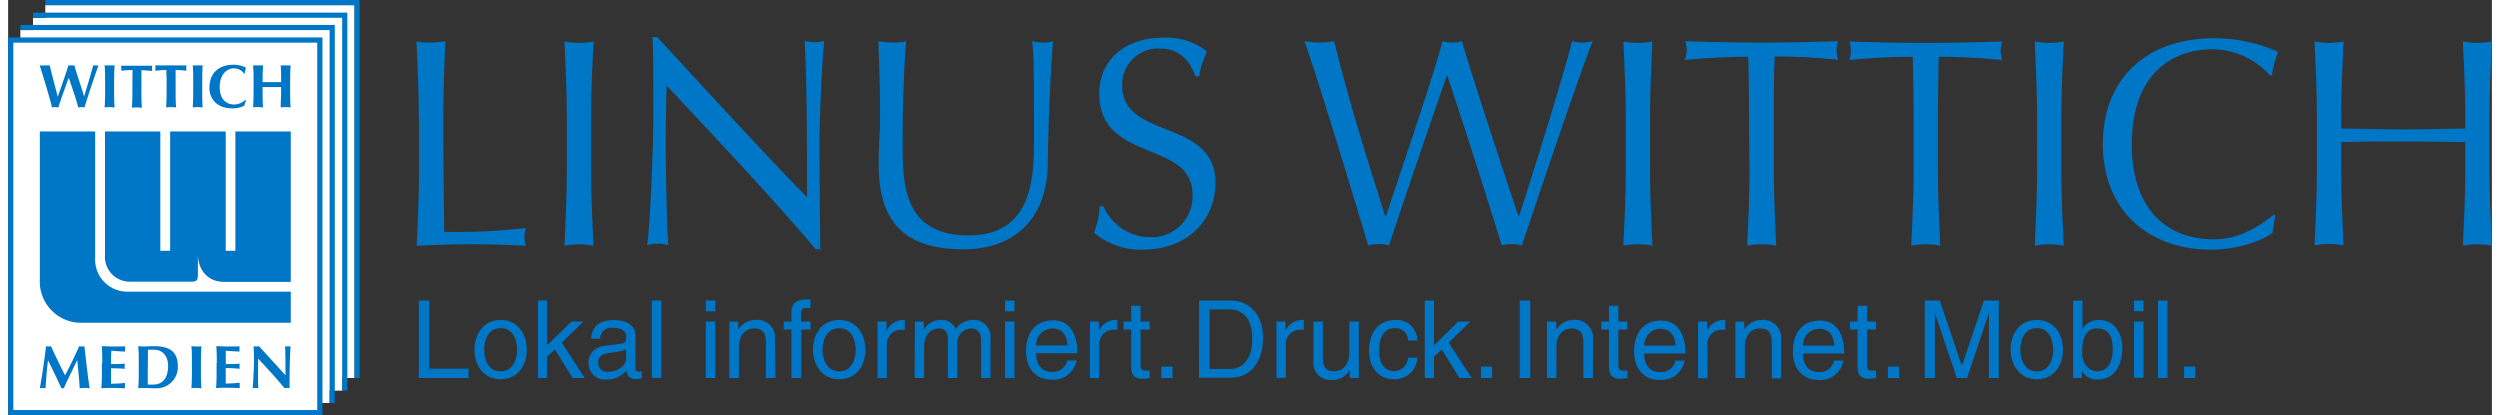 <?xml version="1.0" encoding="UTF-8" standalone="no"?><svg xmlns="http://www.w3.org/2000/svg" height="49" viewBox="0 0 399.49 66.79" width="295">
  <rect x="0" y="0" width="399.49" height="66.79" fill="#333333" stroke="none"/>
  <defs>
    <style>.a{fill:#0076c6;}.b{fill:#fff;}</style>
  </defs>
  <path class="a" d="M66.05,19c0-4.1-.19-8.24-.38-12.33A13.63,13.63,0,0,0,68,6.85a13.61,13.61,0,0,0,2.33-.23C70.15,10.71,70,14.86,70,19c0,8,.09,13.62.14,18.29a95.25,95.25,0,0,0,13.14-.62,4.56,4.56,0,0,0,0,2.86c-2.9-.14-5.85-.24-8.76-.24s-5.86.1-8.81.24c.19-4.1.38-8.24.38-12.34V19Zm23.81,0c0-4.1-.19-8.24-.38-12.33a13.73,13.73,0,0,0,2.34.23,13.61,13.61,0,0,0,2.33-.23c-.19,4.09-.38,8.24-.38,12.33v8.19c0,4.1.19,8.24.38,12.34a11.48,11.48,0,0,0-4.67,0c.19-4.1.38-8.24.38-12.34ZM129.92,40.1c-7.24-8.53-15.91-17.67-24-26.34-.05,1.76-.14,4.62-.14,9.67,0,4.09.19,14.14.42,16a6.46,6.46,0,0,0-1.66-.24,7.91,7.91,0,0,0-1.76.24c.38-2.24,1-14.43,1-20.72,0-6,0-10.62-.15-12.76h.77c7.76,8.43,18.28,19.9,24.1,25.76,0-8.52,0-17.81-.38-25.15a6,6,0,0,0,1.61.24,5.42,5.42,0,0,0,1.53-.24c-.29,2.81-.76,12.24-.76,16,0,4.86.09,15.38.14,17.53ZM164.69,6.62a8.9,8.9,0,0,0,1.95.23,4.81,4.81,0,0,0,1.43-.23c-.38,4.42-.76,12.81-.86,19.76-.09,8.43-5,13.72-13.57,13.72-9.43,0-13.62-4.38-13.62-13.62,0-3,.23-5.15.23-7.53,0-5.24-.19-9.57-.28-12.33a14.76,14.76,0,0,0,2.48.23,9.81,9.81,0,0,0,2-.23c-.28,2.81-.57,9.28-.57,16.33,0,6.48,0,14.91,10.62,14.91C165,37.86,165,28.1,165,22.09,165,13,165,8.47,164.69,6.62Zm11.48,26.53a8.23,8.23,0,0,0,7.52,5,6.57,6.57,0,0,0,6.81-6.91c0-8.76-15-5-15-16.19,0-5.29,4-9,10.34-9a10.5,10.5,0,0,1,7,2.24,14.22,14.22,0,0,0-1.29,4H191c-.67-1.76-2.1-4.48-5.67-4.48a5.79,5.79,0,0,0-6.14,5.91c0,8.9,15,5.19,15,15.72,0,5.81-4.34,10.71-11.67,10.71a11.63,11.63,0,0,1-7.86-2.71,14.28,14.28,0,0,0,.91-4.24ZM208.5,6.62a13.82,13.82,0,0,0,2.39.23,13.7,13.7,0,0,0,2.38-.23c2.43,9.66,4.43,16.14,8.24,28.19h.09c1.72-5.24,7.91-23.29,9.1-28.19a6.08,6.08,0,0,0,1.57.23,6,6,0,0,0,1.57-.23c1.43,5.14,7.43,23.24,9.1,28.19H243c1.43-4.24,7.62-24.05,8.53-28.19a6.86,6.86,0,0,0,1.67.23,6.92,6.92,0,0,0,1.67-.23c-1.86,4.47-9.72,27.81-11.39,32.86a6.41,6.41,0,0,0-1.62-.24,6.55,6.55,0,0,0-1.62.24c-2.76-8.91-5.61-17.86-8.76-27.29h-.09c-1.53,4.38-6.34,18.38-9.29,27.29a5.93,5.93,0,0,0-3.34,0C217.22,34.29,210.36,11.66,208.5,6.62ZM260.18,19c0-4.1-.19-8.24-.38-12.33a13.63,13.63,0,0,0,2.34.23,13.61,13.61,0,0,0,2.33-.23c-.19,4.09-.38,8.24-.38,12.33v8.19c0,4.1.19,8.24.38,12.34a11.48,11.48,0,0,0-4.67,0c.19-4.1.38-8.24.38-12.34ZM280,19c0-3.28,0-6.57-.14-9.86a93.11,93.11,0,0,0-10.19.53A5.5,5.5,0,0,0,270,8.09a5.7,5.7,0,0,0-.24-1.47c4.09.14,8.19.23,12.29.23s8.19-.09,12.28-.23a5.72,5.72,0,0,0-.23,1.52,5.43,5.43,0,0,0,.23,1.48,93.11,93.11,0,0,0-10.19-.53C284,12.38,284,15.66,284,19v8.19c0,4.1.19,8.24.38,12.34a11.48,11.48,0,0,0-4.67,0c.19-4.1.38-8.24.38-12.34Zm26.48,0q0-4.92-.14-9.86a93.11,93.11,0,0,0-10.19.53,5.5,5.5,0,0,0,.24-1.53,5.7,5.7,0,0,0-.24-1.47c4.09.14,8.19.23,12.28.23s8.2-.09,12.29-.23a5.72,5.72,0,0,0-.23,1.52,5.43,5.43,0,0,0,.23,1.48,93.11,93.11,0,0,0-10.19-.53c-.09,3.29-.14,6.57-.14,9.86v8.19c0,4.1.19,8.24.38,12.34a11.48,11.48,0,0,0-4.67,0c.19-4.1.38-8.24.38-12.34Zm19.86,0c0-4.1-.19-8.24-.37-12.33a13.61,13.61,0,0,0,2.33.23,13.61,13.61,0,0,0,2.33-.23c-.19,4.09-.38,8.24-.38,12.33v8.19c0,4.1.19,8.24.38,12.34a11.43,11.43,0,0,0-4.66,0c.18-4.1.37-8.24.37-12.34Zm37.87,18.43c-1.19,1-5.15,2.72-9.91,2.72-10,0-17.38-6.24-17.38-17s7.33-17,17.86-17a25.21,25.21,0,0,1,10.33,2.19,16,16,0,0,0-1,3.72l-.28.09a12.7,12.7,0,0,0-9.05-4.24c-7.48,0-13.2,4.72-13.2,15.29s5.72,15.29,13.2,15.29c4.52,0,7.85-2.57,9.67-4l.19.19Zm31-18.43c0-4.1-.19-8.24-.39-12.33a13.73,13.73,0,0,0,2.34.23,13.61,13.61,0,0,0,2.33-.23c-.19,4.09-.38,8.24-.38,12.33v8.19c0,4.1.19,8.24.38,12.34a11.48,11.48,0,0,0-4.67,0c.2-4.1.39-8.24.39-12.34V22.86c-3.34-.05-6.62-.1-10-.1s-6.62,0-9.95.1v4.28c0,4.1.19,8.24.38,12.34a11.48,11.48,0,0,0-4.67,0c.19-4.1.38-8.24.38-12.34V19c0-4.1-.19-8.24-.38-12.33a13.63,13.63,0,0,0,2.34.23,13.61,13.61,0,0,0,2.33-.23c-.19,4.09-.38,8.24-.38,12.33v1.67c3.33.05,6.62.14,9.95.14s6.62-.09,10-.14Z"/>
  <rect class="b" height="59.96" width="49.74" x="5.98" y="0.83"/>
  <rect class="b" height="59.97" width="49.74" x="4" y="2.86"/>
  <rect class="b" height="59.97" width="49.74" x="1.97" y="4.84"/>
  <rect class="a" height="60.77" width="50.56" y="6.02"/>
  <rect class="b" height="59.09" width="48.88" x="0.84" y="6.86"/>
  <path class="a" d="M9.76,12.47c-.47,1.33-1.27,3.43-1.68,4.81a4.23,4.23,0,0,0-.5-.05,4.4,4.4,0,0,0-.51.05c-.42-1.72-1.83-6.34-2-6.76a7.75,7.75,0,0,0,.82,0c.27,0,.53,0,.8,0,.4,1.67.91,3.57,1.28,5H8c.58-1.65,1.41-4,1.69-5a3.89,3.89,0,0,0,.49,0,4.22,4.22,0,0,0,.49,0c.17.86,1.19,3.65,1.55,5h0c.5-1.65,1.27-4.18,1.45-5a2.85,2.85,0,0,0,.41,0,3.75,3.75,0,0,0,.45,0c-.27.75-1.61,4.59-2.24,6.76a4.23,4.23,0,0,0-.5-.05,4.63,4.63,0,0,0-.51.05c-.42-1.61-1-3.21-1.54-4.81Zm5.84.76c0-1.1,0-1.85-.08-2.71.21,0,.48,0,.8,0s.59,0,.81,0c-.06.86-.08,1.61-.08,2.71v1.33c0,1.1,0,1.86.08,2.72-.22,0-.48-.05-.81-.05a7.91,7.91,0,0,0-.8.05c.06-.86.08-1.62.08-2.72ZM20,12.11a6.24,6.24,0,0,0,0-.86c-.38,0-1.2.06-1.79.13A2.1,2.1,0,0,0,18.2,11a2,2,0,0,0-.05-.43c.89,0,1.33,0,2.55,0s1.65,0,2.49,0a2,2,0,0,0-.05.43,2.1,2.1,0,0,0,.05.43,17.22,17.22,0,0,0-1.75-.13c0,.14,0,.49,0,.86v2.45c0,1.1,0,1.86.08,2.72-.22,0-.48-.05-.8-.05s-.59,0-.81.05c.06-.86.08-1.62.08-2.72Zm5.44,0a6.24,6.24,0,0,0,0-.86c-.38,0-1.2.06-1.79.13a2.1,2.1,0,0,0,.05-.43,2,2,0,0,0-.05-.43c.89,0,1.33,0,2.55,0s1.66,0,2.49,0a2,2,0,0,0-.05.43,2.1,2.1,0,0,0,.05.43,17.22,17.22,0,0,0-1.75-.13c0,.14,0,.49,0,.86v2.45c0,1.1,0,1.86.08,2.72a7.91,7.91,0,0,0-.8-.05c-.33,0-.59,0-.81.05.06-.86.08-1.62.08-2.72V12.11Zm4.33,1.12c0-1.1,0-1.85-.08-2.71.21,0,.48,0,.8,0s.59,0,.8,0c-.05.86-.07,1.61-.07,2.71v1.33c0,1.1,0,1.86.07,2.72a6.42,6.42,0,0,0-1.6,0c.06-.86.08-1.62.08-2.72Zm8.51,2.91A3.69,3.69,0,0,0,38,17a4.36,4.36,0,0,1-2,.43c-2.27,0-3.62-1.42-3.62-3.27,0-2.71,1.84-3.75,3.89-3.75a4.47,4.47,0,0,1,2,.48,3.9,3.9,0,0,0-.22,1H38A2,2,0,0,0,36.26,11c-1,0-2.23.91-2.23,3s1.19,2.81,2.32,2.81a2.64,2.64,0,0,0,1.78-.73ZM43.91,14c-.5,0-1,0-1.49,0s-1,0-1.49,0v.55c0,1.1,0,1.86.08,2.72-.22,0-.48-.05-.8-.05s-.59,0-.81.05c.06-.86.08-1.62.08-2.72V13.23c0-1.1,0-1.85-.08-2.71.22,0,.48,0,.81,0s.58,0,.8,0c-.06.85-.08,1.61-.08,2.69l1.5,0,1.48,0c0-1.08,0-1.84-.07-2.69.21,0,.48,0,.8,0s.59,0,.8,0c-.06.86-.08,1.61-.08,2.71v1.33c0,1.1,0,1.86.08,2.72a6.42,6.42,0,0,0-1.6,0c0-.86.07-1.62.07-2.72V14Z"/>
  <path class="a" d="M6.41,58c-.2,1.48-.29,3-.39,4.45a2.49,2.49,0,0,0-.46-.05,2.4,2.4,0,0,0-.46.05c.41-2.26.73-4.51,1-6.77a1.83,1.83,0,0,0,.4.05,1.67,1.67,0,0,0,.39-.05c.72,1.56,1.55,3.31,2.27,4.69.77-1.46,1.58-3.13,2.28-4.69a2.09,2.09,0,0,0,.42.05,1.84,1.84,0,0,0,.41-.05c.26,2.26.6,5.39.85,6.77a7.16,7.16,0,0,0-.8-.05,7.49,7.49,0,0,0-.81.05c-.07-1.36-.24-3-.39-4.55h0c-.73,1.52-1.46,3-2.17,4.55l-.18,0-.19,0c-.7-1.48-1.4-3-2.14-4.45Zm8.73.4c0-1.1,0-1.85-.08-2.72.58,0,1.17.05,1.75.05,1,0,1.78,0,2-.05a4.1,4.1,0,0,0,0,.41c0,.21,0,.3,0,.45-.74,0-1.92-.12-2.21-.12-.05.72-.05,1.42-.05,2.14.85,0,1.48,0,2.23-.08a2.16,2.16,0,0,0-.05.44,2.83,2.83,0,0,0,.05.4c-.75-.06-1.48-.09-2.23-.09,0,.41,0,.84,0,1.26s0,.83,0,1.23a21.18,21.18,0,0,0,2.24-.13,4.34,4.34,0,0,0,0,.44,3.7,3.7,0,0,0,0,.42c-.35,0-.81-.05-1.71-.05a20.45,20.45,0,0,0-2.08.05c.06-.86.08-1.62.08-2.71V58.37Zm5.87,0c0-1.1,0-1.85-.08-2.72.22,0,.48.05.81.05s.91-.05,1.77-.05c2.24,0,3.78.72,3.78,3.19a3.4,3.4,0,0,1-3.4,3.58c-1,0-1.65-.05-2.15-.05-.33,0-.59,0-.81.05.06-.86.08-1.62.08-2.72Zm1.45,1.55c0,.53,0,1.72,0,1.91.2,0,.46,0,.86,0,1.48,0,2.41-1,2.41-3,0-1.61-.9-2.61-2.25-2.61a9.08,9.08,0,0,0-1,0c0,.19,0,1.38,0,1.91Zm7.1-1.55c0-1.1,0-1.85-.08-2.72.22,0,.48.05.8.05s.59,0,.81-.05c-.06.87-.08,1.62-.08,2.72v1.34c0,1.09,0,1.85.08,2.71-.22,0-.48-.05-.81-.05s-.58,0-.8.05c.06-.86.08-1.62.08-2.71Zm4,0c0-1.1,0-1.85-.08-2.72.58,0,1.17.05,1.74.05,1,0,1.79,0,2-.05a2.27,2.27,0,0,0,0,.41,2.68,2.68,0,0,0,0,.45c-.74,0-1.92-.12-2.21-.12,0,.72,0,1.42,0,2.14.85,0,1.48,0,2.22-.08a2.93,2.93,0,0,0,0,.44c0,.11,0,.2,0,.4Q36.14,59.2,35,59.2c0,.41,0,.84,0,1.26s0,.83,0,1.23a21.52,21.52,0,0,0,2.25-.13,2.45,2.45,0,0,0,0,.44,2.12,2.12,0,0,0,0,.42c-.36,0-.82-.05-1.72-.05a20.45,20.45,0,0,0-2.08.05c.06-.86.08-1.62.08-2.71V58.37Zm5.91-2.72a2.28,2.28,0,0,0,.44.05,2.12,2.12,0,0,0,.44-.05c1.42,1.56,2.82,3.11,4.26,4.67,0-1.56,0-4.23-.07-4.67a2.2,2.2,0,0,0,.44.05,2.12,2.12,0,0,0,.44-.05c-.15,2.86-.15,4.16-.15,6.77a1.92,1.92,0,0,0-.41-.05,1.58,1.58,0,0,0-.38.05q-2-2.39-4.28-4.77c0,.74,0,1.55,0,2.29,0,1.57,0,2.11.06,2.48a2.49,2.49,0,0,0-.46-.05,2.3,2.3,0,0,0-.45.05c0-.29.2-2.82.2-4.81C39.54,56.72,39.5,56.13,39.49,55.65Z"/>
  <path class="a" d="M5.1,21.15V45A6.63,6.63,0,0,0,12,51.91H45.46v-5H19.25A5.16,5.16,0,0,1,14,41.49V21.15Z"/>
  <path class="a" d="M15.58,21.15V41a4,4,0,0,0,4.2,4.3H29.4c.63,0,1.12,0,1.12-1V40.79c0,2.68,1.61,4.55,4.24,4.55h10.7V21.15H36.55V40.34H35V21.15H26.06V40.34H24.48V21.15Z"/>
  <polygon class="a" points="52.54 64.8 51.71 64.8 51.71 4.84 1.97 4.84 1.97 4.01 52.54 4.01 52.54 64.8"/>
  <polygon class="a" points="54.56 62.82 53.73 62.82 53.73 2.86 4 2.86 4 2.03 54.56 2.03 54.56 62.82"/>
  <polygon class="a" points="56.54 60.8 55.71 60.8 55.71 0.83 5.98 0.83 5.98 0 56.54 0 56.54 60.8"/>
  <polygon class="a" points="67.75 59.3 74.06 59.3 74.06 60.8 66.06 60.8 66.06 48.34 67.75 48.34 67.75 59.3"/>
  <path class="a" d="M79.22,51.46c2.9,0,4.21,2.45,4.21,4.79S82.12,61,79.22,61,75,58.59,75,56.25,76.32,51.46,79.22,51.46Zm0,8.26c2.19,0,2.64-2.26,2.64-3.47s-.45-3.47-2.64-3.47S76.58,55,76.58,56.25,77,59.72,79.22,59.72Z"/>
  <polygon class="a" points="92.74 60.8 90.78 60.8 87.95 56.22 86.68 57.36 86.68 60.8 85.21 60.8 85.21 48.34 86.68 48.34 86.68 55.56 90.59 51.72 92.53 51.72 89.06 55.11 92.74 60.8"/>
  <path class="a" d="M93.8,54.48c.07-2.17,1.51-3,3.75-3,.73,0,3.36.21,3.36,2.53v5.23c0,.38.19.53.51.53a2.4,2.4,0,0,0,.5-.07V60.8a3.2,3.2,0,0,1-.83.17c-1.36,0-1.56-.7-1.62-1.39a4.13,4.13,0,0,1-3.27,1.47,2.61,2.61,0,0,1-2.85-2.62c0-.76.23-2.53,2.76-2.84l2.51-.31c.37,0,.8-.18.8-1.08s-.69-1.47-2.13-1.47a1.82,1.82,0,0,0-2.09,1.75Zm5.59,1.68c-.25.19-.63.33-2.52.58-.75.1-1.94.33-1.94,1.47a1.43,1.43,0,0,0,1.65,1.58c1.42,0,2.81-.92,2.81-2.13v-1.5Z"/>
  <polygon class="a" points="105.06 60.8 103.53 60.8 103.53 48.34 105.06 48.34 105.06 60.8"/>
  <path class="a" d="M112.21,50.07V48.34h1.53v1.73Zm1.53,10.73h-1.53V51.72h1.53Zm9.68,0h-1.53V55.21c0-1.58-.45-2.38-1.94-2.38-.87,0-2.39.56-2.39,3V60.8H116V51.72h1.44V53h0a3.31,3.31,0,0,1,2.75-1.54,2.87,2.87,0,0,1,3.17,3.16ZM127.57,53V60.8H126V53h-1.25V51.72H126V50.16c0-1.37.87-2,2.36-2,.23,0,.45,0,.7,0v1.37c-.19,0-.44,0-.63,0-.66,0-.9.33-.9,1.06v1.13h1.53V53Zm6.11-1.53c2.9,0,4.21,2.45,4.21,4.79S136.58,61,133.68,61s-4.22-2.45-4.22-4.79S130.78,51.46,133.68,51.46Zm0,8.26c2.18,0,2.64-2.26,2.64-3.47s-.46-3.47-2.64-3.47S131,55,131,56.25,131.49,59.72,133.68,59.72Zm7.69,1.08h-1.53V51.72h1.44v1.51h0a3,3,0,0,1,2.55-1.77,1.4,1.4,0,0,1,.4,0v1.58h-.57a2.3,2.3,0,0,0-2.32,2.43V60.8Zm4.47-9.08h1.44V53h0a3.18,3.18,0,0,1,2.74-1.55,2.45,2.45,0,0,1,2.41,1.48,3.34,3.34,0,0,1,2.78-1.48,2.73,2.73,0,0,1,2.81,3V60.8h-1.53V54.93c0-1.25-.38-2.1-1.68-2.1a2.31,2.31,0,0,0-2.14,2.43V60.8h-1.52V54.51c0-.76-.3-1.68-1.42-1.68-.87,0-2.4.56-2.4,3V60.8h-1.53Zm14.5-1.65V48.34h1.52v1.73Zm1.52,10.73h-1.52V51.72h1.52Zm10-2.85a3.88,3.88,0,0,1-1.62,2.48,3.84,3.84,0,0,1-2.46.63c-2.55,0-4.06-1.93-4.06-4.55,0-2.81,1.35-5,4.35-5,2.62,0,3.91,2.08,3.91,5.29h-6.63c0,1.89.89,3,2.64,3A2.3,2.3,0,0,0,170.33,58Zm-1.46-2.41c-.09-1.41-.68-2.71-2.53-2.71a2.66,2.66,0,0,0-2.52,2.71Zm5.14,5.26H174V51.72h1.44v1.51h0A2.93,2.93,0,0,1,178,51.46a1.32,1.32,0,0,1,.39,0v1.58h-.57a2.3,2.3,0,0,0-2.32,2.43V60.8ZM182.15,53v5.9c0,.71.61.71.92.71h.54v1.2c-.56.05-1,.12-1.15.12-1.5,0-1.83-.85-1.83-2V53h-1.24V51.72h1.24V49.19h1.52v2.53h1.46V53Z"/>
  <polygon class="a" points="187.29 60.8 185.48 60.8 185.48 58.96 187.29 58.96 187.29 60.8"/>
  <path class="a" d="M191.56,48.34h5.05c3.24,0,5.24,2.46,5.24,6,0,2.8-1.22,6.41-5.31,6.41h-5Zm1.68,11h3.26c2.19,0,3.61-1.72,3.61-4.86s-1.44-4.72-3.73-4.72h-3.14v9.58Zm12.3,1.44H204V51.72h1.44v1.51h0A3,3,0,0,1,208,51.46a1.4,1.4,0,0,1,.4,0v1.58h-.57a2.3,2.3,0,0,0-2.32,2.43V60.8Zm10.23,0V59.48l0,0a3,3,0,0,1-2.88,1.62,2.68,2.68,0,0,1-2.95-2.81V51.72h1.53v6c0,1.49.76,2,1.75,2,1.93,0,2.5-1.7,2.5-3v-5h1.53V60.8Zm9.4-6a2,2,0,0,0-2.15-2c-1.89,0-2.5,1.81-2.5,3.42s.38,3.49,2.48,3.49a2.32,2.32,0,0,0,2.17-2.16h1.48a3.59,3.59,0,0,1-3.7,3.47c-2.55,0-4.06-1.92-4.06-4.54,0-2.81,1.35-5,4.36-5a3.28,3.28,0,0,1,3.4,3.31h-1.48Z"/>
  <polygon class="a" points="235.4 60.8 233.43 60.8 230.6 56.22 229.34 57.36 229.34 60.8 227.86 60.8 227.86 48.34 229.34 48.34 229.34 55.56 233.24 51.72 235.19 51.72 231.71 55.11 235.4 60.8"/>
  <polygon class="a" points="238.69 60.8 236.89 60.8 236.89 58.96 238.69 58.96 238.69 60.8"/>
  <polygon class="a" points="244.82 60.8 243.13 60.8 243.13 48.34 244.82 48.34 244.82 60.8"/>
  <path class="a" d="M254.9,60.8h-1.53V55.21c0-1.58-.45-2.38-1.94-2.38-.87,0-2.4.56-2.4,3V60.8h-1.52V51.72H249V53h0a3.3,3.3,0,0,1,2.74-1.54,2.87,2.87,0,0,1,3.18,3.16ZM259,53v5.9c0,.71.61.71.92.71h.54v1.2c-.56.05-1,.12-1.15.12-1.51,0-1.83-.85-1.83-2V53h-1.24V51.72h1.24V49.19H259v2.53h1.46V53Zm10.66,5a3.93,3.93,0,0,1-1.62,2.48,3.86,3.86,0,0,1-2.46.63c-2.55,0-4.06-1.93-4.06-4.55,0-2.81,1.35-5,4.35-5,2.62,0,3.91,2.08,3.91,5.29h-6.63c0,1.89.88,3,2.64,3A2.3,2.3,0,0,0,268.16,58Zm-1.46-2.41c-.09-1.41-.68-2.71-2.54-2.71a2.66,2.66,0,0,0-2.51,2.71Zm5.14,5.26h-1.53V51.72h1.44v1.51h0a3,3,0,0,1,2.56-1.77,1.32,1.32,0,0,1,.39,0v1.58h-.57a2.3,2.3,0,0,0-2.32,2.43Zm11.86,0h-1.52V55.21c0-1.58-.45-2.38-1.95-2.38-.86,0-2.39.56-2.39,3V60.8h-1.53V51.72h1.44V53h0a3.27,3.27,0,0,1,2.74-1.54,2.87,2.87,0,0,1,3.17,3.16V60.8Zm10-2.85a3.93,3.93,0,0,1-1.62,2.48,3.84,3.84,0,0,1-2.46.63c-2.55,0-4.06-1.93-4.06-4.55,0-2.81,1.35-5,4.35-5,2.62,0,3.91,2.08,3.91,5.29h-6.63c0,1.89.88,3,2.64,3A2.3,2.3,0,0,0,293.67,58Zm-1.46-2.41c-.09-1.41-.68-2.71-2.53-2.71a2.66,2.66,0,0,0-2.52,2.71ZM299,53v5.9c0,.71.6.71.91.71h.54v1.2c-.55.05-1,.12-1.14.12-1.51,0-1.84-.85-1.84-2V53h-1.23V51.72h1.23V49.19H299v2.53h1.45V53Z"/>
  <polygon class="a" points="304.15 60.8 302.35 60.8 302.35 58.96 304.15 58.96 304.15 60.8"/>
  <path class="a" d="M318.59,60.8V53.44c0-.37,0-1.94,0-3.11h0L315.08,60.8h-1.66l-3.51-10.45h0c0,1.15,0,2.72,0,3.09V60.8h-1.63V48.34h2.41l3.56,10.53h0l3.54-10.53h2.39V60.8Zm7.71-9.34c2.89,0,4.21,2.45,4.21,4.79S329.19,61,326.3,61s-4.22-2.45-4.22-4.79S323.4,51.46,326.3,51.46Zm0,8.26c2.18,0,2.63-2.26,2.63-3.47s-.45-3.47-2.63-3.47-2.64,2.25-2.64,3.47S324.11,59.72,326.3,59.72Zm5.83,1.08V48.34h1.52v4.53h0a3.09,3.09,0,0,1,2.62-1.41c2.41,0,3.78,2,3.78,4.53,0,2.17-.9,5.06-4,5.06a2.73,2.73,0,0,1-2.5-1.38h0V60.8Zm3.9-8c-2.2,0-2.44,2.38-2.44,3.85,0,2.41,1.51,3.06,2.48,3.06,1.66,0,2.44-1.51,2.44-3.51C338.51,55.07,338.39,52.83,336,52.83Zm5.9-2.76V48.34h1.53v1.73Zm1.53,10.73h-1.53V51.72h1.53Z"/>
  <polygon class="a" points="347.31 60.8 345.79 60.8 345.79 48.34 347.31 48.34 347.31 60.8"/>
  <polygon class="a" points="351.79 60.8 349.99 60.8 349.99 58.96 351.79 58.96 351.79 60.8"/>
</svg>